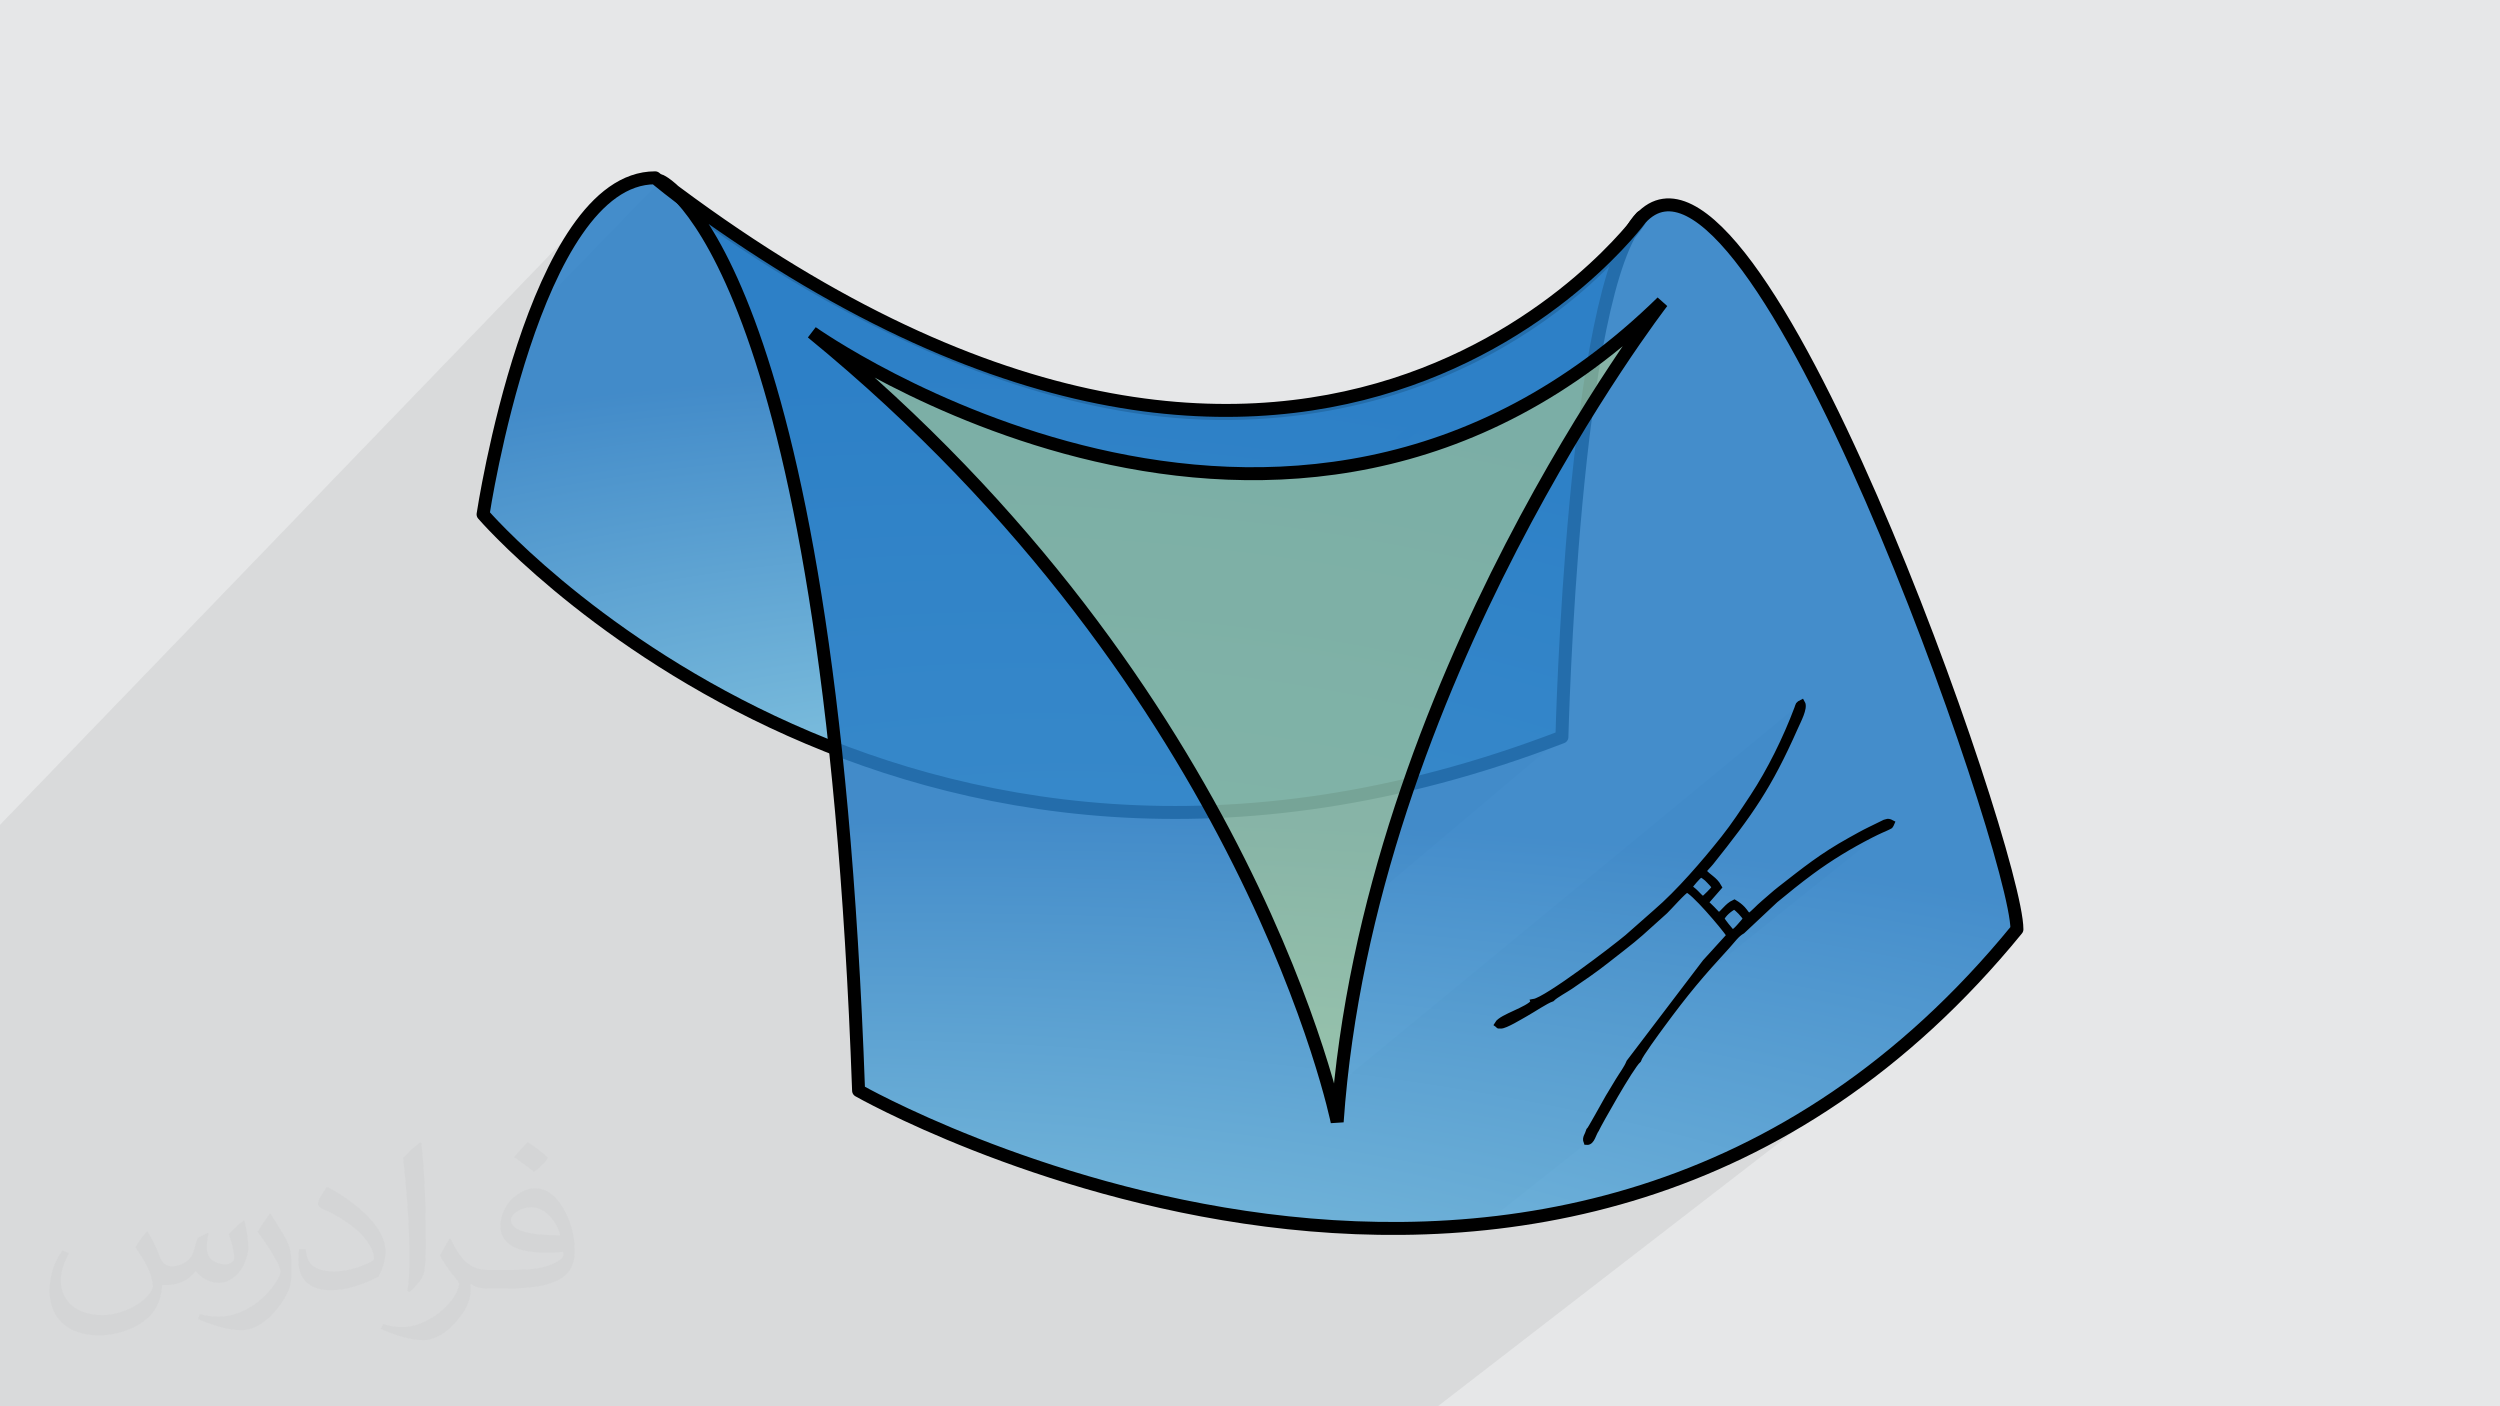 <?xml version="1.0" encoding="UTF-8"?>
<!DOCTYPE svg PUBLIC "-//W3C//DTD SVG 1.1//EN" "http://www.w3.org/Graphics/SVG/1.1/DTD/svg11.dtd">
<!-- Creator: CorelDRAW 2017 -->
<svg xmlns="http://www.w3.org/2000/svg" xml:space="preserve" width="3.703in" height="2.083in" version="1.1" style="shape-rendering:geometricPrecision; text-rendering:geometricPrecision; image-rendering:optimizeQuality; fill-rule:evenodd; clip-rule:evenodd"
viewBox="0 0 3703.33 2083.33"
 xmlns:xlink="http://www.w3.org/1999/xlink">
 <defs>
  <style type="text/css">
   <![CDATA[
    .str1 {stroke:black;stroke-width:19.19;stroke-miterlimit:2.613}
    .str2 {stroke:black;stroke-width:10;stroke-miterlimit:2.613}
    .str0 {stroke:black;stroke-width:19.19;stroke-linecap:round;stroke-linejoin:round;stroke-miterlimit:2.613}
    .fil6 {fill:none}
    .fil7 {fill:black}
    .fil0 {fill:#E6E7E8}
    .fil2 {fill:#373435;fill-opacity:0.031}
    .fil1 {fill:#373435;fill-opacity:0.078}
    .fil5 {fill:#D9E480;fill-opacity:0.459}
    .fil4 {fill:url(#id0)}
    .fil3 {fill:url(#id1)}
   ]]>
  </style>
  <radialGradient id="id0" gradientUnits="userSpaceOnUse" gradientTransform="matrix(-0.251 -1.018 3.426 -0.477 -8926 3809)" cx="-25.93" cy="2595.83" r="1234.27" fx="-25.93" fy="2595.83">
   <stop offset="0" style="stop-opacity:0.863; stop-color:#B4F7F5"/>
   <stop offset="1" style="stop-opacity:0.863; stop-color:#2A7EC6"/>
  </radialGradient>
  <radialGradient id="id1" gradientUnits="userSpaceOnUse" gradientTransform="matrix(-2.008 -0.361 0.296 -0.997 4856 3985)" xlink:href="#id0" cx="1779.46" cy="1673.74" r="1054.2" fx="1779.46" fy="1673.74">
  </radialGradient>
 </defs>
 <g id="Layer_x0020_1">
  <polygon class="fil0" points="-0.17,0 3703.53,0 3703.53,2083.33 -0.17,2083.33 "/>
  <polygon class="fil1" points="1665.89,2083.33 1651.83,2083.33 1647.23,2083.33 1645.47,2083.33 1645.1,2083.33 1644.24,2083.33 1642.97,2083.33 1603.01,2083.33 1596.55,2083.33 1595.24,2083.33 1574.6,2083.33 1566.1,2083.33 1565.56,2083.33 1561.98,2083.33 1556.59,2083.33 1555.02,2083.33 1554.66,2083.33 1554.54,2083.33 1554.32,2083.33 1548.59,2083.33 1547.73,2083.33 1542.71,2083.33 1537.84,2083.33 1537,2083.33 1523.12,2083.33 1466.38,2083.33 1433.96,2083.33 1404.43,2083.33 1403.51,2083.33 1139.35,2083.33 738.81,2083.33 620.83,2083.33 619.56,2083.33 492.74,2083.33 487.44,2083.33 476.27,2083.33 475.31,2083.33 -0.16,2083.33 -0.16,1681.3 -0.16,1484.15 -0.16,1277.13 -0.16,1222.01 880.06,309.44 867.07,324.57 854.66,341.33 842.82,359.56 831.54,379.06 820.83,399.67 810.67,421.18 801.06,443.42 795.87,456.47 978.66,268.03 979.37,268.38 981.46,269.56 984.85,271.74 989.44,275.13 995.17,279.9 1001.94,286.24 1009.66,294.35 1018.27,304.41 1027.67,316.59 1037.78,331.09 1048.51,348.11 1059.8,367.82 1071.54,390.41 1083.66,416.07 1096.08,444.98 1108.71,477.33 1121.47,513.32 1134.28,553.12 1135.87,558.6 1202.76,492.5 1204.79,493.92 1210.78,497.98 1220.58,504.4 1234.03,512.9 1250.98,523.2 1271.26,535.01 1294.73,548.06 1321.23,562.05 1350.6,576.7 1382.69,591.75 1417.34,606.89 1454.41,621.85 1493.72,636.34 1535.13,650.09 1578.49,662.81 1623.63,674.21 1670.41,684.02 1718.65,691.95 1768.22,697.72 1818.96,701.05 1870.71,701.65 1923.31,699.25 1976.62,693.55 2028.37,684.64 2028.38,684.64 2431.56,321.52 2430.98,323.03 2429.25,326.02 2426.37,330.39 2422.31,336.06 2417.1,342.9 2410.71,350.84 2403.16,359.76 2394.43,369.57 2384.51,380.17 2373.41,391.46 2361.13,403.34 2347.65,415.71 2055.72,678.16 2084.71,671.15 2139.18,653.88 2193.73,632.19 2248.21,605.79 2302.45,574.41 2356.31,537.76 2395.83,506.48 2462.24,447.52 2460.99,449.15 2457.34,453.99 2451.44,461.96 2443.43,472.96 2433.48,486.91 2421.73,503.72 2408.34,523.31 2393.45,545.59 2377.22,570.48 2359.79,597.87 2341.32,627.7 2321.97,659.88 2301.87,694.3 2281.19,730.91 2260.07,769.59 2238.67,810.26 2217.13,852.85 2195.61,897.27 2174.26,943.42 2153.22,991.22 2132.66,1040.58 2112.72,1091.42 2093.56,1143.65 2087.46,1161.56 2132.99,1150.73 2222.24,1124.32 2313.75,1091.85 2037.88,1324.76 2027.65,1364.75 2014.61,1422.64 2003.26,1481.39 1993.74,1540.93 1986.2,1601.17 1986,1603.52 2665.51,1043.77 2666.28,1043.19 2667.43,1042.54 2669.07,1041.68 2669.99,1044.78 2669.81,1048.76 2668.75,1053.37 2667.06,1058.37 2664.97,1063.51 2662.72,1068.54 2660.54,1073.22 2658.67,1077.3 2655.02,1085.48 2651.43,1093.38 2647.89,1101.01 2644.4,1108.4 2640.95,1115.55 2637.53,1122.48 2634.13,1129.21 2630.74,1135.76 2627.36,1142.13 2623.98,1148.34 2620.6,1154.42 2617.2,1160.37 2613.77,1166.22 2610.31,1171.96 2606.81,1177.64 2603.27,1183.25 2599.67,1188.81 2596.01,1194.34 2592.28,1199.85 2588.46,1205.37 2584.57,1210.9 2580.58,1216.46 2576.49,1222.07 2572.29,1227.74 2567.98,1233.49 2563.54,1239.33 2558.96,1245.28 2554.25,1251.36 2549.39,1257.57 2544.38,1263.94 2539.2,1270.48 2533.85,1277.21 2532.34,1279.02 2530.81,1280.72 2529.28,1282.37 2527.77,1283.99 2526.31,1285.61 2524.94,1287.28 2523.67,1289.01 2522.53,1290.86 2525.63,1294.21 2528.73,1297.06 2531.78,1299.59 2534.77,1301.99 2537.67,1304.46 2540.43,1307.19 2543.04,1310.36 2545.46,1314.17 2525.27,1337.32 2527.49,1339.08 2530.02,1341.34 2532.77,1343.97 2535.62,1346.82 2538.46,1349.74 2541.19,1352.59 2543.69,1355.21 2544.85,1356.43 2562.36,1342.31 2565.56,1339.94 2569.17,1337.93 2570.83,1338.96 2572.41,1340 2573.92,1341.04 2575.38,1342.13 2576.8,1343.28 2578.2,1344.5 2579.6,1345.83 2581.01,1347.27 2582.35,1348.79 2583.52,1350.26 2584.59,1351.69 2585.62,1353.09 2586.69,1354.46 2587.86,1355.83 2588.85,1356.82 2634.29,1320.33 2637.61,1317.69 2644.31,1312.46 2650.8,1307.41 2657.09,1302.51 2663.24,1297.74 2669.3,1293.1 2675.3,1288.56 2681.28,1284.11 2687.3,1279.72 2693.39,1275.4 2699.59,1271.11 2705.96,1266.84 2712.54,1262.58 2719.35,1258.3 2726.46,1254 2733.9,1249.65 2741.71,1245.24 2745.11,1243.35 2748.57,1241.42 2752.08,1239.48 2755.63,1237.53 2759.19,1235.6 2762.77,1233.71 2766.35,1231.89 2769.91,1230.13 2792.41,1219.1 2792.72,1218.99 2793.17,1218.85 2793.71,1218.68 2794.3,1218.5 2794.88,1218.33 2795.42,1218.19 2795.85,1218.09 2796.14,1218.05 2796.29,1218.04 2796.45,1218.04 2796.62,1218.04 2796.79,1218.04 2796.96,1218.05 2797.12,1218.05 2797.28,1218.06 2797.43,1218.07 2800.05,1218.74 2800.19,1218.77 2800.33,1218.81 2800.5,1218.87 2800.68,1218.93 2800.86,1219 2801.04,1219.08 2801.22,1219.17 2801.38,1219.26 2800.69,1220.85 2800.28,1221.89 2799.98,1222.54 2799.65,1222.94 2511.8,1453.26 2508.24,1457.5 2502.67,1464.28 2497.09,1471.19 2491.46,1478.29 2485.72,1485.64 2479.84,1493.3 2473.75,1501.35 2467.41,1509.83 2460.77,1518.82 2459.33,1520.77 2457.51,1523.25 2455.36,1526.19 2452.95,1529.51 2450.33,1533.12 2447.58,1536.96 2444.75,1540.93 2441.91,1544.97 2439.11,1548.99 2436.43,1552.91 2433.93,1556.66 2431.67,1560.15 2429.71,1563.31 2428.11,1566.05 2426.94,1568.31 2426.27,1569.99 2423.76,1572.72 2420.51,1576.97 2416.65,1582.54 2412.29,1589.19 2407.56,1596.7 2402.56,1604.86 2397.41,1613.44 2392.24,1622.22 2387.15,1630.98 2382.27,1639.5 2377.7,1647.56 2373.58,1654.93 2370.01,1661.4 2367.11,1666.74 2365,1670.74 2363.8,1673.16 2362.26,1675.71 2360.86,1678.63 2359.52,1681.68 2358.15,1684.64 2356.67,1687.3 2354.98,1689.42 2199.24,1812.57 2217.95,1810.87 2289.54,1800.16 2361.58,1784.8 2433.81,1764.43 2505.98,1738.68 2577.82,1707.18 2649.09,1669.56 2719.53,1625.44 2788.88,1574.48 2129.88,2083.33 1856.84,2083.33 1845.61,2083.33 1781.43,2083.33 1753.42,2083.33 1724.33,2083.33 1721.72,2083.33 1719.91,2083.33 1716.77,2083.33 1715.56,2083.33 1713.36,2083.33 1706.43,2083.33 1705.39,2083.33 1701.62,2083.33 1700.99,2083.33 1696.85,2083.33 1694.01,2083.33 1693.84,2083.33 1693.68,2083.33 1692.7,2083.33 1688.04,2083.33 1687.94,2083.33 1684.15,2083.33 1684.12,2083.33 "/>
  <path class="fil2" d="M218.52 1824.59c6.97,10.72 11.55,21.02 16.13,32.35 3.22,6.66 4.99,19.04 20.6,19.04 4.58,0 11.13,-1.46 16.96,-4.68 6.56,-3.43 11.55,-8.53 14.04,-16.54l6.35 -20.91 15.09 -7.49 1.04 1.04c-1.98,7.91 -2.5,15.4 -2.5,21.43 0,17.58 15.09,24.24 27.26,24.24 7.07,0 13.31,-3.43 13.31,-9.88 0,-8.43 -3.54,-22.47 -8.11,-35.17 7.07,-7.07 14.15,-14.15 22.26,-19.87l1.25 0.63c3.54,14.98 5.52,29.76 5.52,39.64 0,9.57 -4.26,20.29 -7.8,27.36 -7.28,13.73 -20.19,24.66 -35.79,24.66 -11.86,0 -24.97,-5.93 -34.02,-16.96l-0.52 0c-8.63,10.51 -21.74,20.19 -42.86,20.19l-6.56 0c-1.04,13.94 -4.06,23.82 -8.53,32.56 -12.69,24.66 -49.94,42.03 -85,42.03 -48.9,0 -73.35,-28.3 -73.35,-65.75 0,-23.2 7.49,-44.84 19.14,-60.03l9.57 3.85c-7.28,13.94 -12.07,27.15 -12.07,40.06 0,35.17 28.51,51.91 61.48,51.91 30.48,0 68.35,-19.56 75.11,-42.03 -2.5,-24.66 -11.86,-36.2 -26.01,-58.78 4.37,-7.49 9.88,-14.98 16.65,-22.89l1.35 0 0 0 0 -0.01zm563.25 -132.44c10.3,6.45 20.39,14.15 30.17,22.99 -5.52,7.7 -12.28,14.77 -20.91,20.91 -9.78,-7.91 -19.66,-14.77 -29.76,-22.06 6.87,-7.7 13.63,-15.19 20.5,-21.85zm5.31 96.24c-16.65,0 -30.28,10.93 -30.28,19.04 0,17.37 33.29,22.78 73.04,22.57 -4.99,-20.39 -22.37,-41.61 -42.76,-41.61zm-37.35 93.01c21.64,0 40.57,-0.63 54.93,-4.26 16.13,-4.06 29.76,-12.28 29.76,-17.79 0,-1.56 0,-3.22 -0.52,-4.79 -9.05,0.94 -19.35,0.94 -28.51,0.94 -29.24,0 -51.6,-6.66 -60.44,-23.2 -2.29,-4.47 -3.74,-9.68 -3.74,-15.4 0,-15.92 6.76,-31.52 18.83,-42.24 10.09,-8.74 21.22,-14.36 32.56,-14.36 20.39,0 36.83,16.54 48.17,42.45 6.24,14.15 10.51,30.38 10.51,50.98 0,13.73 -3.74,25.28 -12.28,33.92 -15.92,15.4 -45.15,21.22 -89.99,21.22l-20.5 0 0 0 -5.31 0c-11.03,0 -19.14,-1.98 -25.39,-6.87l-1.04 0c0.21,2.5 0.52,5.1 0.52,7.49 0,10.09 -3.33,22.89 -10.09,33.19 -19.98,29.76 -41.61,42.65 -60.24,42.65 -18.93,0 -42.13,-7.28 -63.05,-16.75l3.74 -7.28c6.87,2.81 16.13,4.68 29.03,4.68 33.81,0 78.13,-32.56 83.65,-64.19 -1.25,-2.6 -3.43,-6.04 -6.76,-9.68 -9.78,-11.76 -16.13,-21.64 -21.95,-31.94 5.1,-9.88 9.57,-17.79 13.94,-24.87l1.67 -0.21c14.46,29.34 27.57,46.3 56.8,46.3l4.47 0 0 0 21.22 0 0 0 0 0zm-146.28 31.11c2.5,-13.52 2.7,-28.71 2.7,-42.86l0 -21.02c0,-39.22 -4.99,-96.23 -9.05,-133.27 7.07,-7.8 16.96,-16.75 24.76,-22.78l2.19 0.63c5.31,46.71 6.66,101.02 6.66,150.85 0,13.11 -0.52,26.01 -1.77,35.37 -0.83,11.86 -7.59,20.81 -22.26,34.54l-3.22 -1.46 0 0 0 -0zm-150.54 -62c0.73,18.41 9.78,32.98 41.3,32.98 19.66,0 36.31,-5.1 54.72,-13.84 3.22,-1.56 4.99,-3.43 4.99,-5.2 0,-11.55 -8.74,-26.74 -23.72,-40.68 -14.36,-13.11 -33.5,-24.66 -51.39,-32.35 -6.04,-2.6 -8.01,-5.41 -8.01,-7.91 0,-5.41 7.07,-16.54 12.8,-24.45l2.08 -0.21c20.39,10.72 43.28,26.53 60.24,44.32 15.4,16.33 24.97,32.77 24.97,50.77 0,13.31 -4.06,26.01 -10.61,37.56 -22.47,11.34 -46.4,19.87 -70.12,19.87 -28.71,0 -48.38,-13.42 -48.38,-45.15 0,-3.43 0,-8.84 1.25,-15.71l9.88 0 0 0 0 -0zm-52.02 -52.23l17.89 28.92c6.56,10.72 12.59,22.26 12.59,40.68l0 23.62c0,19.04 -12.17,39.43 -31.83,59.51 -15.3,13.73 -28.92,19.56 -41.51,19.56 -18.73,0 -40.16,-5.83 -64.81,-16.54l2.7 -7.28c7.91,2.19 16.96,3.85 28.09,3.85 35.48,-0.21 71.78,-26.11 88.43,-57.84 1.98,-3.64 2.81,-7.07 2.81,-9.47 0,-3.64 -2.08,-7.7 -3.54,-11.34 -9.05,-17.17 -19.14,-32.77 -30.28,-47.13 5.83,-9.15 11.55,-18 17.89,-26.74l1.56 0.21 0 0 0 0z"/>
  <g id="_2474299744240">
   <path id="path1330" class="fil3 str0" d="M2431.56 321.52c-101.76,105.07 -117.81,770.33 -117.81,770.33 -987.96,379.74 -1598.25,-329.87 -1598.25,-329.87 0,0 74.97,-498.56 254.9,-498.56 0,0 418.05,354.57 851.89,349.22 412.9,-5.09 609.28,-283.36 609.28,-291.13z"/>
   <path id="path1326" class="fil4 str0" d="M1271.8 1615.7c0,0 1038.36,591.51 1716.03,-238.96 0,-116.59 -389.72,-1235.25 -557.28,-1053.28 0,0 -490.79,675.77 -1451.9,-55.43 0,0 249.09,108.93 293.15,1347.67z"/>
   <path class="fil5" d="M1202.76 492.5c0,0 702.49,499.56 1259.48,-44.98 0,0 -435.72,562.5 -481.44,1214.5 0,0 -128.61,-638.19 -778.04,-1169.52z"/>
   <path class="fil6 str1" d="M1202.76 492.5c0,0 702.49,499.56 1259.48,-44.98 0,0 -435.72,562.5 -481.44,1214.5 0,0 -128.61,-638.19 -778.04,-1169.52z"/>
   <path class="fil7 str2" d="M2549.01 1360.79c4.23,-7.8 11.43,-14.22 20.15,-18.86 6.98,4.47 13.72,12.08 18.3,18.86 -1.53,2.72 -7.04,9.01 -9.69,11.93 -4.39,4.83 -7.01,7.83 -11.94,10.01 -4.98,-5.94 -13.43,-15.76 -16.83,-21.94zm-47.64 -46.61c3.84,-5.37 11.63,-14.85 17.84,-19.86 9.07,4.28 11.45,8.13 17.33,14.14l4.76 5.71c-3.38,5.82 -13.63,15.03 -18.6,19.56 -4.59,-3.91 -6.08,-5.27 -10.94,-10.41 -3.61,-3.81 -6.91,-5.54 -10.39,-9.13zm-228.93 170.69c-8.3,11.75 -47.6,22.21 -53.57,32.45 3.27,2.4 -0.64,1.01 4.02,1.46 6.09,0.6 29.91,-14.05 36.85,-17.89 10.25,-5.69 29.68,-18.9 38.77,-21.98 4.92,-5.13 20.43,-13.46 27.49,-18.29 9.91,-6.77 17.52,-12.02 26.59,-18.35 19.35,-13.52 34.25,-25.96 51.94,-39.61 8.69,-6.7 17.67,-14.06 25.63,-21.06l35.94 -32.32c4.21,-3.83 29.02,-31.98 32.59,-31.98 8.51,-0.01 55.42,54.93 64.3,68.48l-36.38 40.02 -112.58 148.14c-3.58,9.05 -10.45,17.8 -15.99,27.01 -5.2,8.66 -9.58,15.78 -15.05,24.92 -3.77,6.31 -26.62,48.27 -28.52,49.64 -2.17,7.13 -5.98,10.2 -3.81,15.66 6.82,0.46 8.77,-11.88 13.13,-18.02 3.81,-8.34 51.2,-93.1 62.48,-103.17 2.18,-7.32 28.01,-42.35 34.5,-51.17 36.31,-49.4 57.64,-74.61 97.94,-118.52 6.94,-7.56 13.07,-16.81 21.94,-21.74l48.79 -45.74c17.6,-14.44 33.9,-27.83 53.02,-41.9 28.63,-21.06 56.29,-37.85 88.66,-54.5 5.48,-2.82 10.13,-5.02 15.78,-7.59 2.88,-1.31 5.04,-2.02 7.98,-3.56 6.37,-3.33 4.15,-0.89 6.48,-6.02 -0.41,-0.24 -1.01,-0.44 -1.33,-0.52l-2.62 -0.67c-0.39,-0.03 -0.89,-0.04 -1.3,-0.02 -0.52,0.03 -3.14,0.83 -3.73,1.05l-22.5 11.03c-9.46,4.56 -19.21,10.13 -28.19,15.11 -42.76,23.71 -67.65,44.09 -104.1,72.45 -9.12,7.09 -15.91,13.6 -24.33,20.65 -8.59,7.2 -13.89,13.91 -22.47,20.21 -4.66,-3.67 -5.93,-7.16 -9.81,-11.28 -3.79,-4.02 -7.28,-6.57 -11.84,-9.34 -10.25,4.78 -15.06,14.64 -23.31,19.54 -5.23,-5.41 -15.19,-16.27 -20.59,-20.15l20.19 -23.15c-6.18,-11.18 -14.67,-13.53 -22.93,-23.31 2.83,-5.1 7.36,-8.67 11.32,-13.65 58,-72.81 85.51,-111.13 124.82,-199.91 4.36,-9.86 14.53,-28.75 10.4,-35.63 -5.14,2.67 -3.73,1.84 -6.15,8.28 -16.59,44.26 -40.37,92.48 -65.62,130.78 -14.54,22.06 -27.64,42.13 -43.21,61.74 -28.5,35.9 -66.59,80.17 -100.54,109.31l-42.48 37.43c-20.58,17.19 -119.05,92.39 -138.63,95.65z"/>
  </g>
 </g>
</svg>
